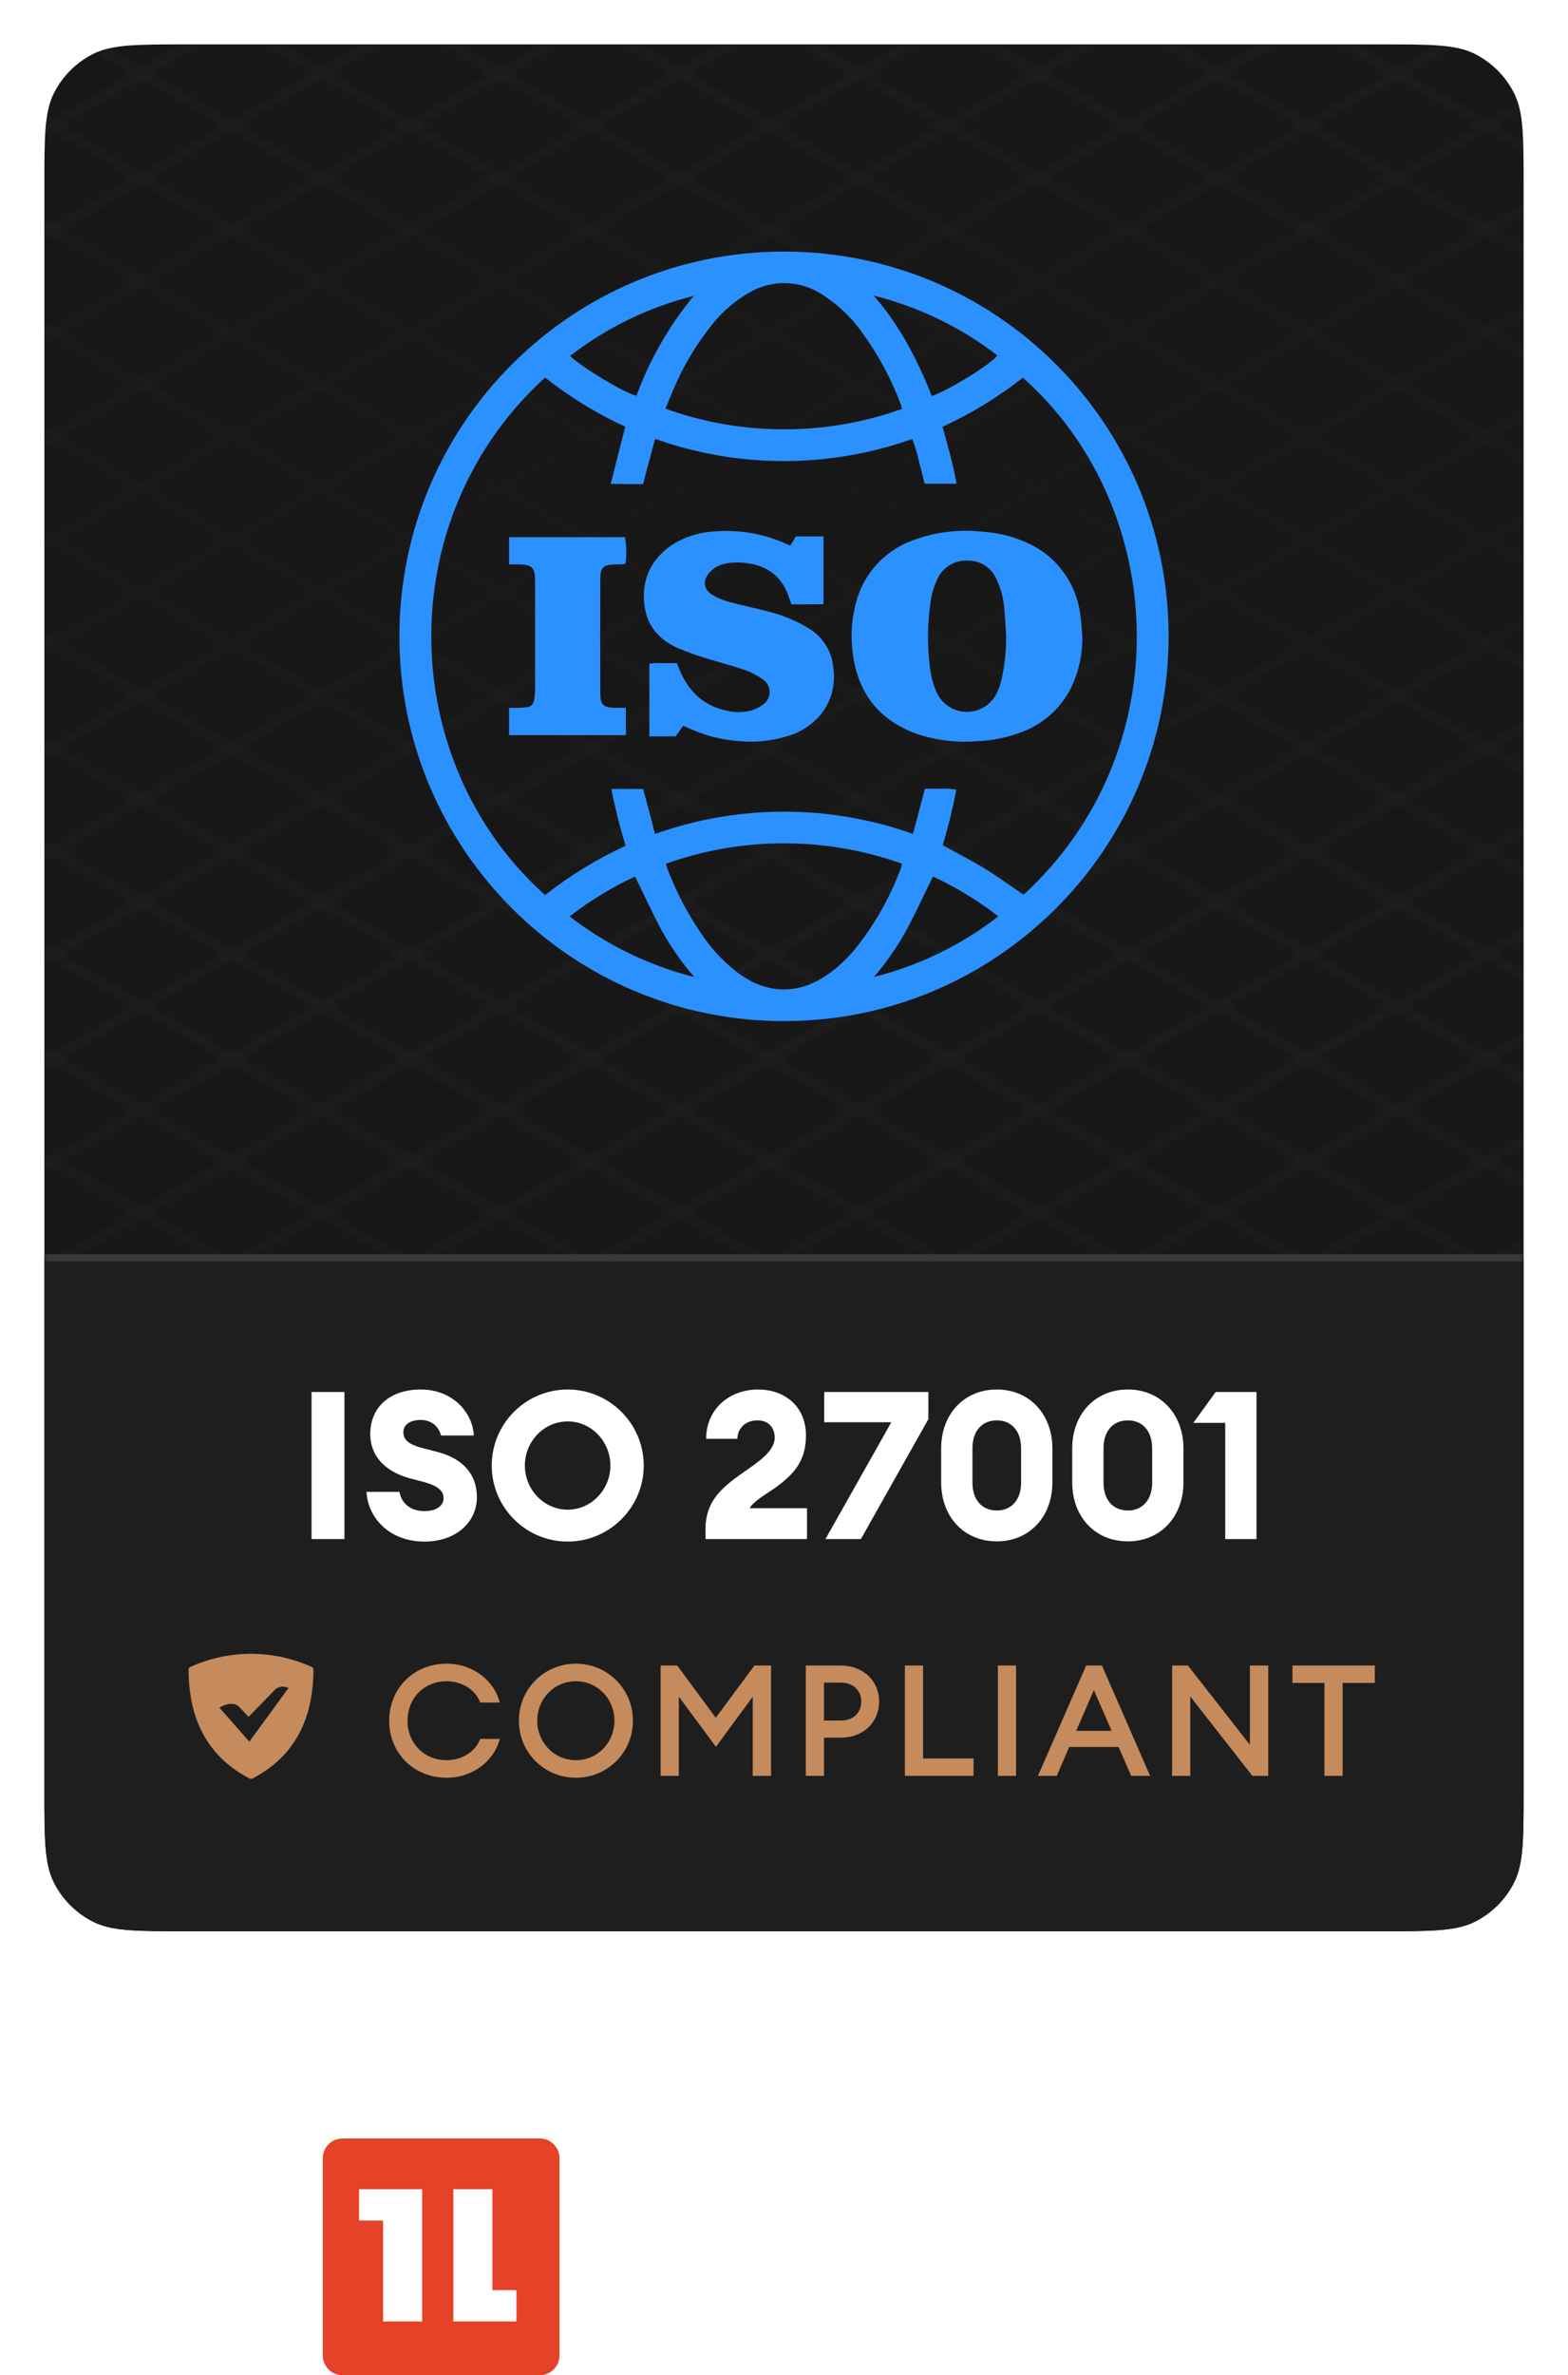 <svg width="212" height="321" viewBox="0 0 212 321" fill="none" xmlns="http://www.w3.org/2000/svg">
<g filter="url(#filter0_dd_178_9851)">
<g clip-path="url(#clip0_178_9851)">
<path d="M6 25.2C6 18.479 6 15.119 7.308 12.552C8.458 10.294 10.294 8.458 12.552 7.308C15.119 6 18.479 6 25.2 6H186.8C193.521 6 196.881 6 199.448 7.308C201.706 8.458 203.542 10.294 204.692 12.552C206 15.119 206 18.479 206 25.2V241.8C206 248.521 206 251.881 204.692 254.448C203.542 256.706 201.706 258.542 199.448 259.692C196.881 261 193.521 261 186.8 261H25.2C18.479 261 15.119 261 12.552 259.692C10.294 258.542 8.458 256.706 7.308 254.448C6 251.881 6 248.521 6 241.8V25.2Z" fill="#181717"/>
<g clip-path="url(#clip1_178_9851)">
<mask id="mask0_178_9851" style="mask-type:alpha" maskUnits="userSpaceOnUse" x="-212" y="-89" width="656" height="380">
<path d="M67.651 -88.006L-211.266 73.026M79.775 -81.006L-199.141 80.026M91.9 -74.006L-187.017 87.026M104.024 -67.006L-174.893 94.026M116.149 -60.006L-162.768 101.026M128.273 -53.006L-150.644 108.026M140.397 -46.006L-138.52 115.026M152.522 -39.006L-126.395 122.026M164.646 -32.006L-114.271 129.026M176.77 -25.006L-102.147 136.026M188.895 -18.006L-90.022 143.026M201.019 -11.006L-77.898 150.026M213.143 -4.006L-65.773 157.026M225.268 2.994L-53.649 164.026M237.392 9.994L-41.525 171.026M249.516 16.994L-29.401 178.026M261.641 23.994L-17.276 185.026M273.765 30.994L-5.152 192.026M285.89 37.994L6.973 199.026M298.014 44.994L19.097 206.026M310.138 51.994L31.221 213.026M322.263 58.994L43.346 220.026M334.387 65.994L55.47 227.026M346.511 72.994L67.594 234.026M358.636 79.994L79.719 241.026M370.76 86.994L91.843 248.026M382.884 93.994L103.967 255.026M395.009 100.994L116.092 262.026M407.133 107.994L128.216 269.026M419.257 114.994L140.341 276.026M431.382 121.994L152.465 283.026M443.506 128.994L164.589 290.026M443.528 129.013L68.222 -87.67M431.404 136.013L56.098 -80.67M419.28 143.013L43.974 -73.67M407.155 150.013L31.849 -66.67M395.031 157.013L19.725 -59.67M382.906 164.013L7.601 -52.67M370.782 171.013L-4.524 -45.67M358.658 178.013L-16.648 -38.67M346.533 185.013L-28.772 -31.67M334.409 192.013L-40.897 -24.67M322.285 199.013L-53.021 -17.67M310.16 206.013L-65.145 -10.67M298.036 213.013L-77.27 -3.67M285.912 220.013L-89.394 3.33M273.787 227.013L-101.519 10.33M261.663 234.013L-113.643 17.33M249.538 241.013L-125.767 24.33M237.414 248.013L-137.892 31.33M225.29 255.013L-150.016 38.33M213.165 262.013L-162.14 45.33M201.041 269.013L-174.265 52.33M188.917 276.013L-186.389 59.33M176.792 283.013L-198.513 66.33M164.668 290.013L-210.638 73.33" stroke="#726F6F"/>
</mask>
<g mask="url(#mask0_178_9851)">
<rect x="5.594" y="6" width="201.871" height="165.001" fill="url(#paint0_radial_178_9851)"/>
</g>
</g>
<mask id="path-4-outside-1_178_9851" maskUnits="userSpaceOnUse" x="6" y="169" width="200" height="92" fill="black">
<rect fill="white" x="6" y="169" width="200" height="92"/>
<path d="M6 170H206V261H6V170Z"/>
</mask>
<path d="M6 170H206V261H6V170Z" fill="#1F1E1E"/>
<path d="M6 170.5H206V169.5H6V170.5Z" fill="#393837" mask="url(#path-4-outside-1_178_9851)"/>
<path d="M42.12 208V188.12H46.572V208H42.12ZM57.396 208.336C52.496 208.336 49.696 204.948 49.556 201.616H54.008C54.316 203.296 55.632 204.22 57.396 204.22C58.88 204.22 59.972 203.576 59.972 202.456C59.972 201.532 59.272 200.832 57.368 200.3L55.436 199.796C52.272 198.928 50.088 196.968 50.06 193.832C50.06 190.108 52.776 187.784 56.892 187.784C61.288 187.784 63.92 190.976 64.06 194H59.636C59.188 192.432 57.984 191.9 56.892 191.9C55.576 191.9 54.568 192.432 54.54 193.524C54.512 194.616 55.38 195.232 56.948 195.652L59.216 196.24C62.492 197.108 64.48 199.18 64.48 202.316C64.48 205.704 61.68 208.336 57.396 208.336ZM76.76 204.024C79.98 204.024 82.528 201.28 82.528 198.06C82.528 194.84 79.98 192.096 76.76 192.096C73.512 192.096 70.964 194.84 70.964 198.06C70.964 201.28 73.512 204.024 76.76 204.024ZM76.76 208.336C71.076 208.336 66.484 203.716 66.484 198.06C66.484 192.404 71.076 187.784 76.76 187.784C82.416 187.784 87.036 192.404 87.036 198.06C87.036 203.716 82.416 208.336 76.76 208.336ZM109.109 203.828V208H95.389V206.572C95.389 202.064 98.833 200.216 101.745 198.116C103.313 196.996 104.741 195.736 104.741 194.308C104.741 192.992 103.985 191.956 102.389 191.956C100.709 191.956 99.701 193.132 99.701 194.448H95.473C95.473 190.528 98.497 187.784 102.529 187.784C105.889 187.784 108.969 189.884 108.969 194C108.969 197.584 107.205 199.292 104.881 201.028C103.929 201.7 101.885 202.848 101.353 203.828H109.109ZM116.393 208H111.605L120.509 192.208H111.437V188.12H125.521V191.788L116.393 208ZM134.782 208.308C130.302 208.308 127.25 204.948 127.25 200.356V195.736C127.25 191.144 130.302 187.784 134.782 187.784C139.206 187.784 142.286 191.144 142.286 195.736V200.356C142.286 204.948 139.206 208.308 134.782 208.308ZM134.782 204.136C136.714 204.136 138.058 202.736 138.058 200.356V195.736C138.058 193.356 136.714 191.956 134.782 191.956C132.794 191.956 131.478 193.356 131.478 195.736V200.356C131.478 202.736 132.794 204.136 134.782 204.136ZM152.501 208.308C148.021 208.308 144.969 204.948 144.969 200.356V195.736C144.969 191.144 148.021 187.784 152.501 187.784C156.925 187.784 160.005 191.144 160.005 195.736V200.356C160.005 204.948 156.925 208.308 152.501 208.308ZM152.501 204.136C154.433 204.136 155.777 202.736 155.777 200.356V195.736C155.777 193.356 154.433 191.956 152.501 191.956C150.513 191.956 149.197 193.356 149.197 195.736V200.356C149.197 202.736 150.513 204.136 152.501 204.136ZM165.656 208V192.292H161.344L164.368 188.12H169.884V208H165.656Z" fill="white"/>
<g clip-path="url(#clip2_178_9851)">
<path d="M42.178 225.293C39.589 224.119 36.78 223.508 33.938 223.5C31.095 223.508 28.286 224.119 25.697 225.293C25.638 225.323 25.589 225.368 25.554 225.424C25.519 225.479 25.501 225.544 25.5 225.609C25.5 232.641 28.312 237.563 33.783 240.375C33.831 240.398 33.884 240.41 33.938 240.41C33.991 240.41 34.044 240.398 34.092 240.375C39.562 237.563 42.375 232.641 42.375 225.609C42.374 225.544 42.356 225.479 42.321 225.424C42.286 225.368 42.237 225.323 42.178 225.293ZM32.391 230.728L33.607 232.029L37.242 228.288C37.489 228.093 37.788 227.974 38.101 227.946C38.415 227.919 38.73 227.984 39.007 228.134L33.706 235.376L29.663 230.777C29.663 230.777 31.399 229.659 32.391 230.728Z" fill="#C58B5C"/>
</g>
<path d="M60.391 240.252C55.938 240.252 52.62 236.913 52.62 232.545C52.62 228.177 55.938 224.838 60.391 224.838C63.981 224.838 66.838 227.169 67.573 230.088H64.927C64.296 228.387 62.49 227.211 60.391 227.211C57.282 227.211 55.099 229.542 55.099 232.545C55.099 235.548 57.282 237.879 60.391 237.879C62.49 237.879 64.296 236.703 64.927 235.002H67.573C66.838 237.921 63.981 240.252 60.391 240.252ZM77.866 237.879C80.806 237.879 83.074 235.485 83.074 232.545C83.074 229.605 80.806 227.211 77.866 227.211C74.905 227.211 72.637 229.605 72.637 232.545C72.637 235.485 74.905 237.879 77.866 237.879ZM77.866 240.252C73.582 240.252 70.159 236.85 70.159 232.545C70.159 228.24 73.582 224.838 77.866 224.838C82.129 224.838 85.573 228.24 85.573 232.545C85.573 236.85 82.129 240.252 77.866 240.252ZM89.319 225.09H91.566L96.774 232.146L102.003 225.09H104.25V240H101.772V229.311L96.795 236.073L91.776 229.29V240H89.319V225.09ZM118.861 229.962C118.861 232.713 116.761 234.834 113.695 234.834H111.406V240H108.949V225.09H113.695C116.761 225.09 118.861 227.211 118.861 229.962ZM116.446 229.962C116.446 228.513 115.438 227.4 113.674 227.4H111.406V232.524H113.674C115.438 232.524 116.446 231.411 116.446 229.962ZM122.345 240V225.09H124.802V237.648H131.627V240H122.345ZM134.92 240V225.09H137.377V240H134.92ZM140.338 240L146.848 225.09H148.99L155.5 240H152.938L151.237 236.094H144.559L142.879 240H140.338ZM147.898 228.408L145.504 233.91H150.292L147.898 228.408ZM171.47 240H169.328L160.928 229.269V240H158.471V225.09H160.613L168.992 235.8V225.09H171.47V240ZM179.071 240V227.442H174.745V225.09H185.875V227.442H181.528V240H179.071Z" fill="#C58B5C"/>
<path d="M106.05 34C134.769 34.027 158.027 57.331 158 86.05C157.973 114.769 134.669 138.027 105.95 138C77.267 137.973 54.021 114.724 54 86.038C53.973 57.325 77.225 34.027 105.938 34C105.974 34 106.011 34 106.05 34ZM88.569 112.7C99.843 108.693 112.157 108.69 123.434 112.694L125.055 106.597C125.803 106.597 126.488 106.579 127.178 106.603C127.89 106.545 128.605 106.585 129.305 106.727C128.817 109.256 128.202 111.761 127.457 114.227C129.378 115.287 131.286 116.248 133.1 117.362C134.915 118.474 136.632 119.728 138.386 120.919C159.469 101.599 158.154 68.738 138.304 51.036C134.954 53.671 131.304 55.904 127.43 57.682C128.166 60.29 128.869 62.789 129.332 65.367H125.016C124.752 64.328 124.513 63.334 124.249 62.35C124.022 61.32 123.722 60.311 123.346 59.327C112.096 63.313 99.816 63.307 88.569 59.309L86.942 65.424C86.194 65.424 85.503 65.427 84.816 65.424C84.113 65.418 83.41 65.406 82.574 65.394L84.534 57.661C80.669 55.889 77.031 53.662 73.696 51.021C52.746 70.126 53.627 102.983 73.696 120.961C77.055 118.323 80.711 116.087 84.588 114.303C83.81 111.78 83.165 109.214 82.659 106.624H86.963L88.569 112.7ZM121.941 55.268C121.917 55.098 121.88 54.931 121.835 54.765C120.514 51.206 118.703 47.849 116.458 44.79C115.013 42.782 113.19 41.073 111.09 39.761C108.161 37.862 104.42 37.759 101.391 39.495C99.443 40.588 97.726 42.048 96.335 43.796C94.1 46.559 92.279 49.633 90.925 52.92C90.607 53.656 90.317 54.404 89.977 55.234C100.31 58.942 111.605 58.954 121.941 55.268ZM90.029 116.732C90.102 116.981 90.132 117.126 90.183 117.259C91.416 120.561 93.064 123.69 95.088 126.577C96.411 128.482 98.032 130.167 99.889 131.56C103.787 134.404 108.016 134.441 111.954 131.669C113.302 130.706 114.52 129.57 115.577 128.295C118.267 124.966 120.387 121.212 121.85 117.19C121.892 117.035 121.92 116.878 121.935 116.72C111.615 113.049 100.346 113.055 90.029 116.732ZM118.164 132.03C124.273 130.491 130.002 127.707 134.981 123.848C132.246 121.721 129.278 119.913 126.136 118.456C124.943 120.888 123.846 123.26 122.629 125.568C121.371 127.87 119.875 130.036 118.164 132.03ZM93.885 132.048C92.158 130.079 90.653 127.922 89.399 125.62C88.157 123.293 87.063 120.891 85.87 118.453C82.725 119.913 79.754 121.721 77.019 123.848C82.017 127.71 87.757 130.503 93.885 132.048ZM125.979 53.526C128.278 52.751 134.045 49.176 134.848 48.037C129.889 44.22 124.198 41.467 118.127 39.946C121.632 43.96 124.034 48.579 125.979 53.526ZM93.8 39.98C87.724 41.506 82.026 44.275 77.067 48.107C78.848 49.764 84.361 53.072 86.045 53.49C87.851 48.582 90.471 44.014 93.8 39.98Z" fill="#2B91FF"/>
<path d="M146.338 86.047C146.366 88.468 145.826 90.864 144.769 93.039C143.412 95.695 141.131 97.764 138.353 98.855C136.336 99.654 134.197 100.1 132.029 100.178C129.502 100.378 126.961 100.103 124.537 99.37C119.294 97.689 116.153 94.153 115.353 88.647C114.956 86.138 115.117 83.576 115.823 81.137C116.886 77.417 119.651 74.428 123.277 73.074C126.385 71.892 129.735 71.48 133.037 71.877C134.934 72.004 136.793 72.456 138.538 73.207C142.673 74.912 145.56 78.729 146.075 83.173C146.214 84.124 146.253 85.09 146.338 86.047ZM136.039 86.047C135.954 84.76 135.912 83.464 135.77 82.182C135.664 80.737 135.273 79.332 134.618 78.038C133.895 76.6 132.398 75.712 130.79 75.769C129.151 75.688 127.612 76.569 126.855 78.026C126.322 79.041 125.976 80.141 125.831 81.276C125.407 84.076 125.355 86.917 125.679 89.728C125.779 91.018 126.088 92.287 126.594 93.478C127.57 95.759 130.214 96.819 132.495 95.844C133.498 95.414 134.31 94.635 134.782 93.654C135.061 93.054 135.279 92.43 135.427 91.785C135.836 89.897 136.039 87.977 136.039 86.047Z" fill="#2B91FF"/>
<path d="M107.012 81.678C106.833 81.184 106.697 80.788 106.551 80.394C105.564 77.74 103.577 76.389 100.832 76.096C99.787 75.935 98.718 75.993 97.697 76.265C97.028 76.459 96.425 76.829 95.949 77.341C94.971 78.422 95.077 79.64 96.319 80.397C97.043 80.824 97.824 81.148 98.636 81.36C100.345 81.83 102.093 82.169 103.807 82.629C105.8 83.111 107.703 83.905 109.447 84.983C111.322 86.149 112.525 88.145 112.676 90.348C112.994 92.583 112.367 94.849 110.944 96.603C109.862 97.872 108.457 98.823 106.876 99.353C104.761 100.065 102.523 100.35 100.296 100.189C97.676 100.047 95.11 99.384 92.748 98.239C92.645 98.19 92.529 98.16 92.354 98.099L91.348 99.514H87.798V89.696C88.41 89.603 89.034 89.578 89.652 89.621C90.252 89.606 90.851 89.618 91.527 89.618C91.651 89.942 91.76 90.245 91.884 90.542C93.12 93.486 95.195 95.458 98.397 96.073C99.46 96.318 100.566 96.294 101.617 96.003C102.192 95.834 102.729 95.561 103.204 95.194C104.122 94.54 104.337 93.265 103.686 92.347C103.553 92.159 103.389 91.996 103.201 91.862C102.429 91.293 101.572 90.844 100.663 90.535C98.903 89.924 97.088 89.475 95.313 88.909C94.074 88.536 92.857 88.097 91.666 87.594C89.403 86.588 87.746 84.953 87.244 82.466C86.441 78.495 88.11 75.041 91.751 73.121C93.311 72.324 95.028 71.879 96.776 71.809C100.093 71.564 103.422 72.167 106.442 73.56C106.551 73.612 106.667 73.648 106.863 73.724L107.6 72.494H111.338V81.657C110.644 81.663 109.935 81.675 109.229 81.678C108.502 81.681 107.781 81.678 107.012 81.678Z" fill="#2B91FF"/>
<path d="M84.619 95.66V99.352H68.828V95.66C69.316 95.66 69.791 95.669 70.261 95.657C70.591 95.657 70.921 95.629 71.248 95.575C71.748 95.526 72.148 95.133 72.206 94.633C72.278 94.248 72.327 93.861 72.345 93.473C72.354 88.475 72.354 83.474 72.345 78.475C72.342 76.706 71.921 76.303 70.152 76.273C69.734 76.267 69.313 76.273 68.828 76.273V72.599H84.51C84.716 73.792 84.734 75.013 84.562 76.213C84.344 76.234 84.113 76.261 83.88 76.276C83.647 76.291 83.398 76.276 83.156 76.282C81.544 76.34 81.163 76.685 81.163 78.275C81.148 83.395 81.148 88.514 81.163 93.633C81.169 95.275 81.554 95.629 83.204 95.66C83.653 95.666 84.098 95.66 84.619 95.66Z" fill="#2B91FF"/>
</g>
</g>
<path fill-rule="evenodd" clip-rule="evenodd" d="M89.672 307.106C91.767 307.106 93.261 307.686 94.157 308.845C95.052 310.005 95.499 311.634 95.499 313.733C95.499 318.185 93.557 320.411 89.672 320.411C85.787 320.411 83.844 318.185 83.844 313.733C83.844 311.634 84.292 310.005 85.187 308.845C86.083 307.686 87.578 307.106 89.672 307.106ZM89.672 317.516C90.567 317.516 91.188 317.212 91.534 316.602C91.88 315.993 92.054 315.036 92.054 313.733C92.054 312.43 91.88 311.482 91.534 310.889C91.188 310.297 90.567 310.001 89.672 310.001C88.777 310.001 88.156 310.297 87.81 310.889C87.463 311.482 87.29 312.43 87.29 313.733C87.29 315.036 87.463 315.993 87.81 316.602C88.156 317.212 88.777 317.516 89.672 317.516ZM101.378 320.106H97.983V307.411H101.352V308.122C102.501 307.445 103.557 307.106 104.52 307.106C106.209 307.106 107.374 307.606 108.016 308.604C108.658 309.603 108.979 311.143 108.979 313.225V320.106H105.584V313.327C105.584 312.243 105.457 311.444 105.204 310.927C104.95 310.411 104.443 310.153 103.683 310.153C102.991 310.153 102.324 310.272 101.682 310.509L101.378 310.61V320.106ZM115.402 316.894C115.799 317.241 116.369 317.415 117.112 317.415C118.683 317.415 120.085 317.364 121.318 317.262L122.027 317.186L122.078 319.7C120.136 320.174 118.379 320.411 116.808 320.411C114.899 320.411 113.514 319.903 112.653 318.887C111.791 317.872 111.36 316.221 111.36 313.936C111.36 309.383 113.227 307.106 116.96 307.106C120.642 307.106 122.484 309.019 122.484 312.844L122.23 315.206H114.781C114.798 315.984 115.005 316.547 115.402 316.894ZM119.139 312.616C119.139 311.6 118.978 310.894 118.657 310.496C118.337 310.098 117.775 309.899 116.973 309.899C116.17 309.899 115.604 310.106 115.275 310.521C114.946 310.936 114.773 311.634 114.756 312.616H119.139ZM126.765 320.411C125.828 320.411 125.068 319.651 125.068 318.713V303.708C125.068 302.771 125.828 302.011 126.765 302.011C127.703 302.011 128.463 302.771 128.463 303.708V318.713C128.463 319.651 127.703 320.411 126.765 320.411ZM135.165 316.894C135.562 317.241 136.131 317.415 136.875 317.415C138.446 317.415 139.848 317.364 141.081 317.262L141.79 317.186L141.841 319.7C139.898 320.174 138.142 320.411 136.571 320.411C134.662 320.411 133.277 319.903 132.416 318.887C131.554 317.872 131.123 316.221 131.123 313.936C131.123 309.383 132.99 307.106 136.723 307.106C140.405 307.106 142.246 309.019 142.246 312.844L141.993 315.206H134.544C134.561 315.984 134.768 316.547 135.165 316.894ZM138.902 312.616C138.902 311.6 138.741 310.894 138.42 310.496C138.099 310.098 137.538 309.899 136.735 309.899C135.933 309.899 135.367 310.106 135.038 310.521C134.709 310.936 134.536 311.634 134.518 312.616H138.902ZM147.964 316.833C148.368 317.186 148.948 317.363 149.704 317.363C151.302 317.363 152.728 317.311 153.983 317.208L154.704 317.131L154.756 319.688C152.78 320.17 150.993 320.411 149.395 320.411C147.453 320.411 146.044 319.894 145.168 318.861C144.291 317.828 143.853 316.149 143.853 313.824C143.853 309.192 145.752 306.877 149.549 306.877C153.295 306.877 155.168 308.822 155.168 312.714L154.91 315.116H147.333C147.35 315.908 147.561 316.48 147.964 316.833ZM151.824 312.616C151.824 311.6 151.663 310.894 151.342 310.496C151.021 310.098 150.46 309.899 149.657 309.899C148.855 309.899 148.289 310.106 147.96 310.521C147.63 310.936 147.457 311.634 147.44 312.616H151.824ZM164.619 310.305H161.502V315.51C161.502 316.018 161.515 316.378 161.54 316.589C161.566 316.801 161.659 316.983 161.819 317.135C161.98 317.288 162.229 317.364 162.567 317.364L164.492 317.313L164.644 320.03C163.512 320.284 162.651 320.411 162.06 320.411C160.54 320.411 159.501 320.068 158.943 319.382C158.386 318.697 158.107 317.432 158.107 315.587V310.305H156.612V307.411H158.107V303.882H161.502V307.411H164.619V310.305Z" fill="white"/>
<path d="M84.714 290.986H85.784L88.264 294.346L90.754 290.986H91.824V298.086H90.644V292.996L88.274 296.216L85.884 292.986V298.086H84.714V290.986ZM97.582 297.076C98.982 297.076 100.062 295.936 100.062 294.536C100.062 293.136 98.982 291.996 97.582 291.996C96.172 291.996 95.092 293.136 95.092 294.536C95.092 295.936 96.172 297.076 97.582 297.076ZM97.582 298.206C95.542 298.206 93.912 296.586 93.912 294.536C93.912 292.486 95.542 290.866 97.582 290.866C99.612 290.866 101.252 292.486 101.252 294.536C101.252 296.586 99.612 298.206 97.582 298.206ZM109.526 298.086H108.506L104.506 292.976V298.086H103.336V290.986H104.356L108.346 296.086V290.986H109.526V298.086ZM112.066 298.086V290.986H113.236V298.086H112.066ZM117.156 298.086V292.106H115.096V290.986H120.396V292.106H118.326V298.086H117.156ZM125.137 297.076C126.537 297.076 127.617 295.936 127.617 294.536C127.617 293.136 126.537 291.996 125.137 291.996C123.727 291.996 122.647 293.136 122.647 294.536C122.647 295.936 123.727 297.076 125.137 297.076ZM125.137 298.206C123.097 298.206 121.467 296.586 121.467 294.536C121.467 292.486 123.097 290.866 125.137 290.866C127.167 290.866 128.807 292.486 128.807 294.536C128.807 296.586 127.167 298.206 125.137 298.206ZM130.891 298.086V290.986H133.451C134.771 290.986 135.601 291.836 135.601 293.006C135.601 294.006 135.021 294.666 133.991 294.896L136.631 298.086H135.191L132.591 294.966H132.061V298.086H130.891ZM132.061 293.946H133.311C134.001 293.946 134.431 293.616 134.431 293.006C134.431 292.396 134.001 292.066 133.311 292.066H132.061V293.946ZM138.137 298.086V290.986H142.407V292.106H139.307V293.926H141.807V295.046H139.307V296.966H142.407V298.086H138.137ZM144.552 298.086V290.986H146.732C148.842 290.986 150.452 292.526 150.452 294.536C150.452 296.546 148.842 298.086 146.732 298.086H144.552ZM145.722 296.996H146.732C148.252 296.996 149.262 295.926 149.262 294.536C149.262 293.146 148.252 292.076 146.732 292.076H145.722V296.996ZM155.693 298.086V290.986H158.143C159.413 290.986 160.263 291.876 160.263 292.946C160.263 293.586 159.993 294.026 159.603 294.316C160.253 294.586 160.743 295.126 160.743 296.006C160.743 297.176 159.803 298.086 158.453 298.086H155.693ZM156.863 297.016H158.423C159.183 297.016 159.603 296.596 159.603 295.996C159.603 295.406 159.183 294.976 158.423 294.976H156.863V297.016ZM156.863 293.976H158.083C158.723 293.976 159.113 293.566 159.113 293.016C159.113 292.496 158.723 292.056 158.083 292.056H156.863V293.976ZM164.322 298.086V295.086L161.632 290.986H163.002L164.902 293.926L166.812 290.986H168.192L165.492 295.096V298.086H164.322Z" fill="white"/>
<path d="M72.978 289H46.311C44.838 289 43.644 290.194 43.644 291.667V318.333C43.644 319.806 44.838 321 46.311 321H72.978C74.45 321 75.644 319.806 75.644 318.333V291.667C75.644 290.194 74.45 289 72.978 289Z" fill="#E64228"/>
<path fill-rule="evenodd" clip-rule="evenodd" d="M69.826 313.73H61.293V295.863H66.576V309.499H69.826V313.73Z" fill="white"/>
<path fill-rule="evenodd" clip-rule="evenodd" d="M48.547 295.863H57.08V313.73H51.797V300.094H48.547V295.863Z" fill="white"/>
<defs>
<filter id="filter0_dd_178_9851" x="0" y="0" width="212" height="267" filterUnits="userSpaceOnUse" color-interpolation-filters="sRGB">
<feFlood flood-opacity="0" result="BackgroundImageFix"/>
<feColorMatrix in="SourceAlpha" type="matrix" values="0 0 0 0 0 0 0 0 0 0 0 0 0 0 0 0 0 0 127 0" result="hardAlpha"/>
<feMorphology radius="6" operator="dilate" in="SourceAlpha" result="effect1_dropShadow_178_9851"/>
<feOffset/>
<feColorMatrix type="matrix" values="0 0 0 0 0.137 0 0 0 0 0.134 0 0 0 0 0.133 0 0 0 1 0"/>
<feBlend mode="normal" in2="BackgroundImageFix" result="effect1_dropShadow_178_9851"/>
<feColorMatrix in="SourceAlpha" type="matrix" values="0 0 0 0 0 0 0 0 0 0 0 0 0 0 0 0 0 0 127 0" result="hardAlpha"/>
<feMorphology radius="0.5" operator="dilate" in="SourceAlpha" result="effect2_dropShadow_178_9851"/>
<feOffset/>
<feComposite in2="hardAlpha" operator="out"/>
<feColorMatrix type="matrix" values="0 0 0 0 0.222 0 0 0 0 0.219 0 0 0 0 0.218 0 0 0 1 0"/>
<feBlend mode="normal" in2="effect1_dropShadow_178_9851" result="effect2_dropShadow_178_9851"/>
<feBlend mode="normal" in="SourceGraphic" in2="effect2_dropShadow_178_9851" result="shape"/>
</filter>
<radialGradient id="paint0_radial_178_9851" cx="0" cy="0" r="1" gradientUnits="userSpaceOnUse" gradientTransform="translate(103.744 67.182) rotate(90) scale(103.819 427.09)">
<stop stop-color="#2E2E2D" stop-opacity="0.05"/>
<stop offset="1" stop-color="#1F1E1E" stop-opacity="0.8"/>
</radialGradient>
<clipPath id="clip0_178_9851">
<path d="M6 25.2C6 18.479 6 15.119 7.308 12.552C8.458 10.294 10.294 8.458 12.552 7.308C15.119 6 18.479 6 25.2 6H186.8C193.521 6 196.881 6 199.448 7.308C201.706 8.458 203.542 10.294 204.692 12.552C206 15.119 206 18.479 206 25.2V241.8C206 248.521 206 251.881 204.692 254.448C203.542 256.706 201.706 258.542 199.448 259.692C196.881 261 193.521 261 186.8 261H25.2C18.479 261 15.119 261 12.552 259.692C10.294 258.542 8.458 256.706 7.308 254.448C6 251.881 6 248.521 6 241.8V25.2Z" fill="white"/>
</clipPath>
<clipPath id="clip1_178_9851">
<rect width="200" height="164" fill="white" transform="translate(6 6)"/>
</clipPath>
<clipPath id="clip2_178_9851">
<rect width="18" height="18" fill="white" transform="translate(25.5 223.5)"/>
</clipPath>
</defs>
</svg>
